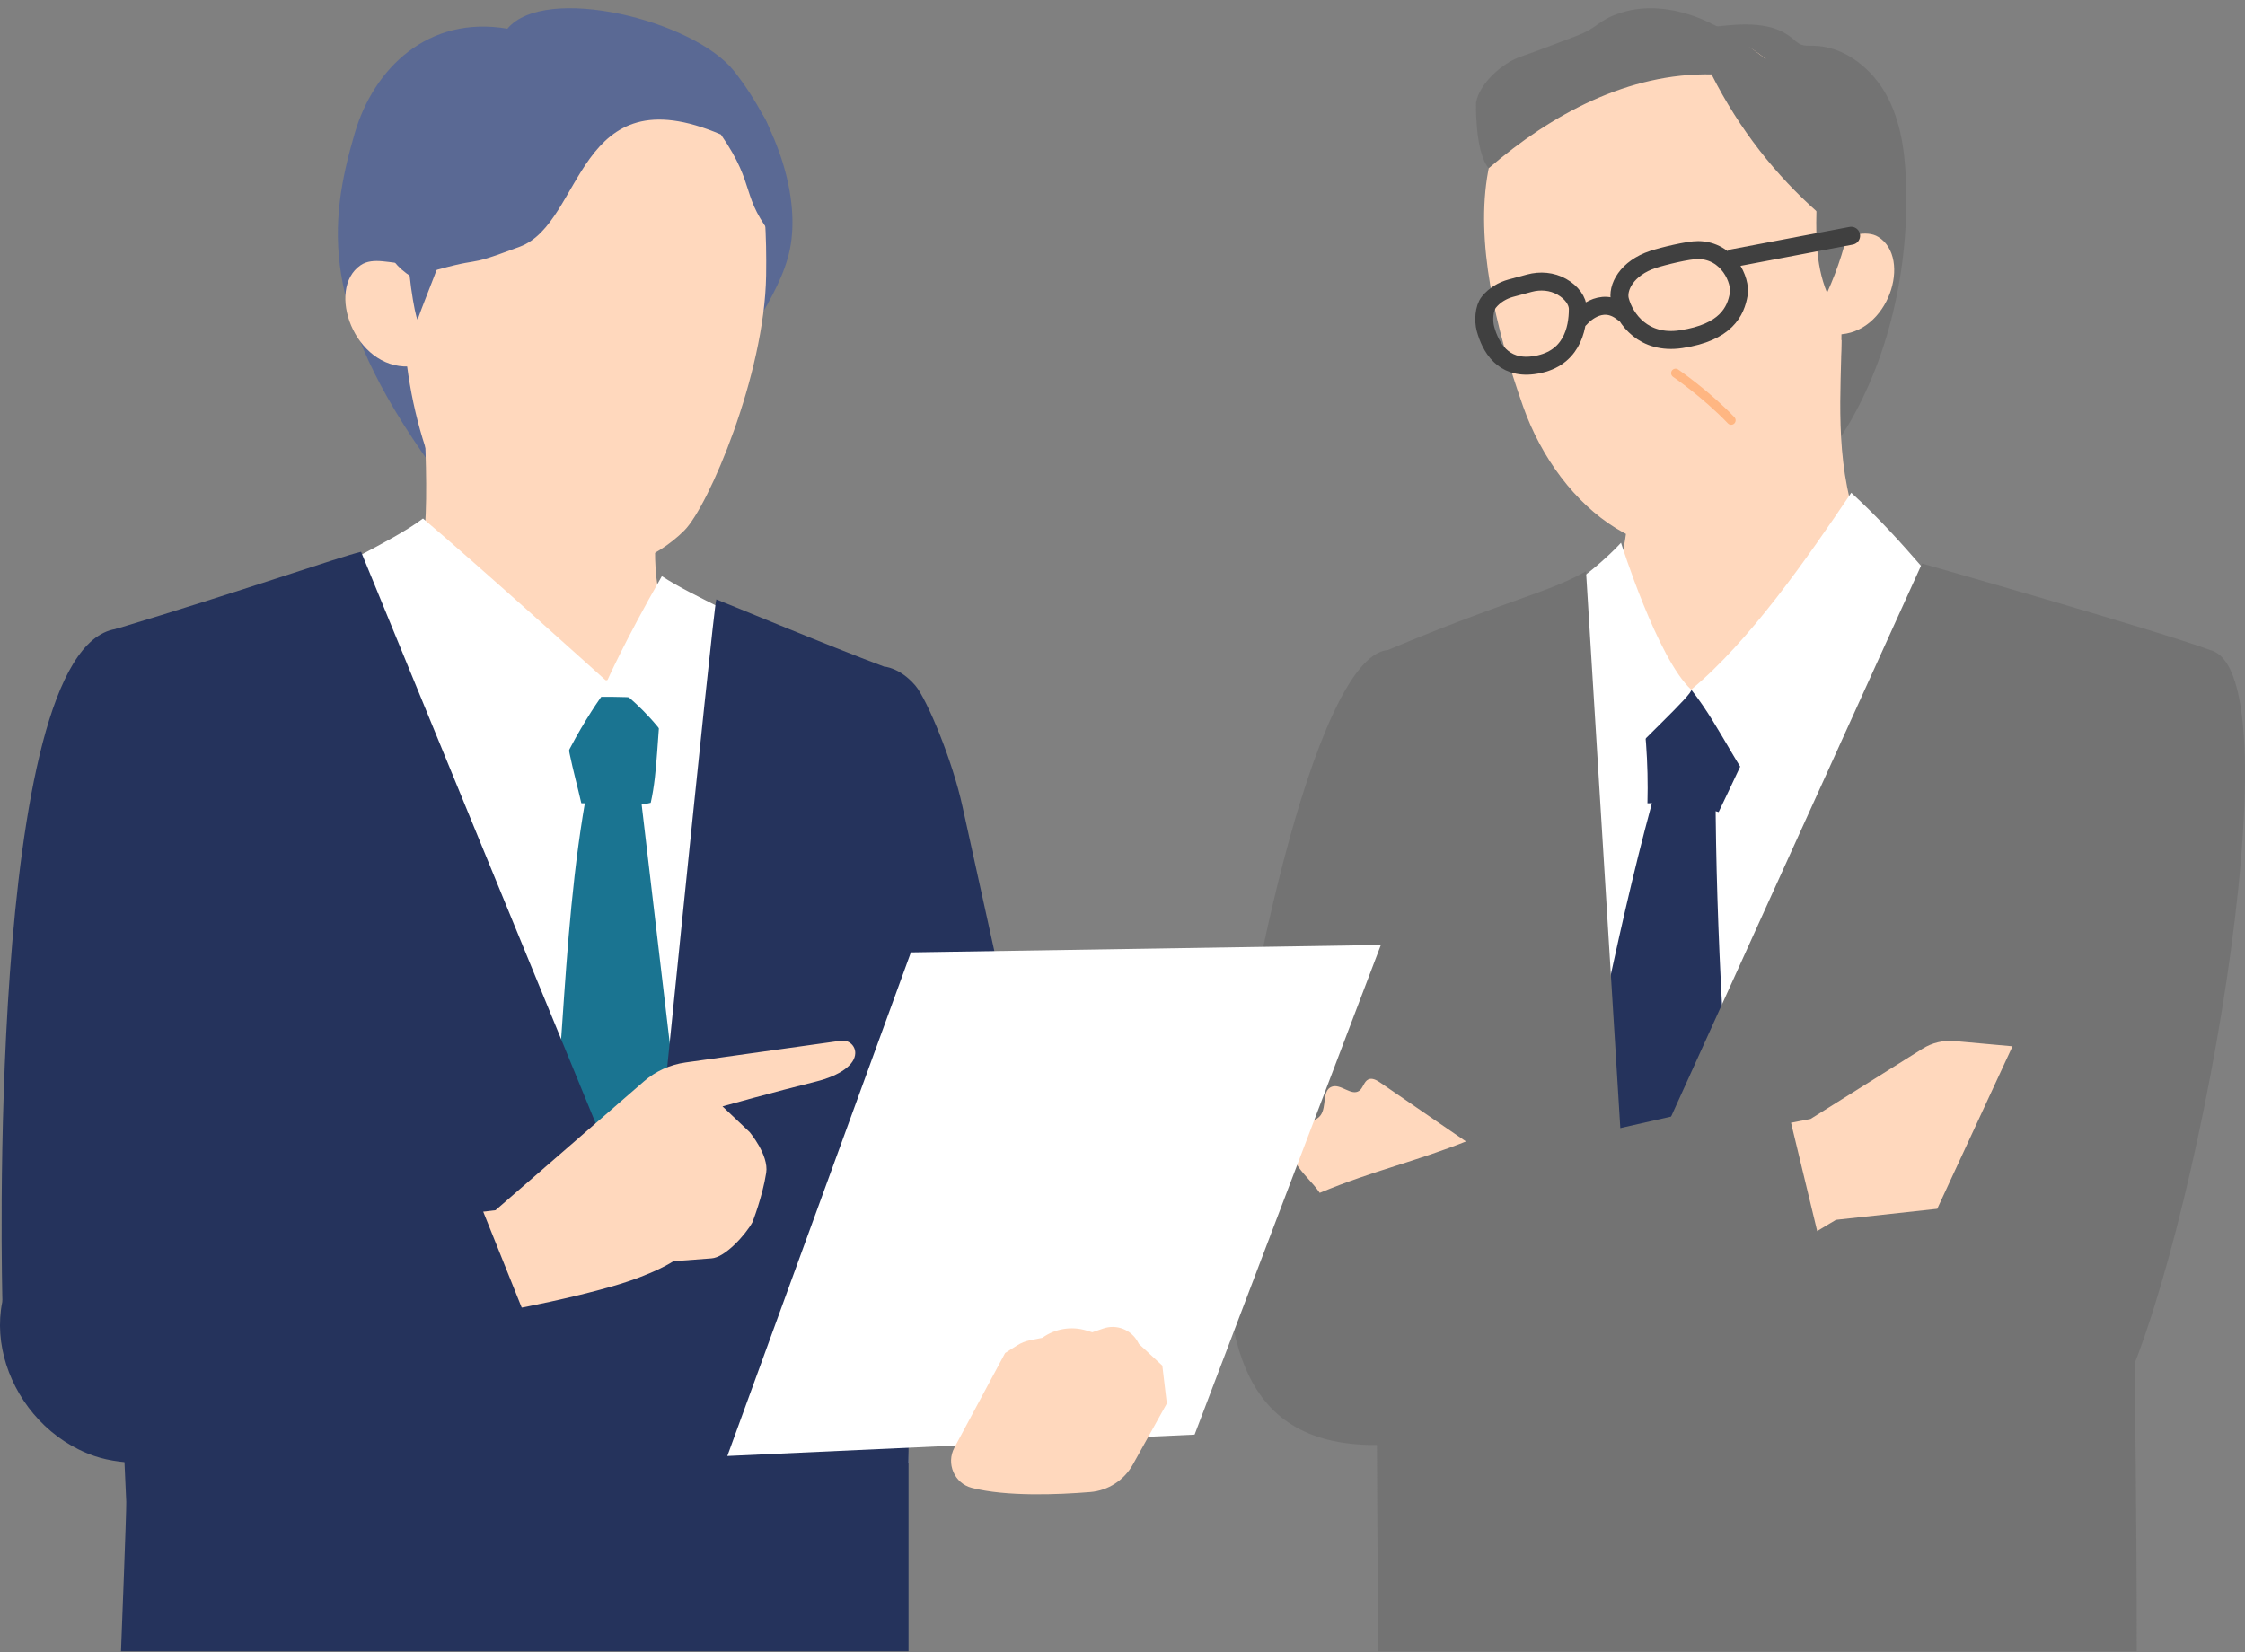 <svg width="250" height="184" viewBox="0 0 250 184" fill="none" xmlns="http://www.w3.org/2000/svg">
<rect x="0" y="0" width="250" height="184" fill="#808080" stroke="none"/>
<g clip-path="url(#clip0_248_2966)">
<path d="M169.903 8.743C176.161 4.64 183.906 3.732 191.338 2.929C194.162 2.625 197.326 2.415 199.526 4.219C199.868 4.501 200.189 4.832 200.607 4.983C200.99 5.123 201.409 5.091 201.815 5.091C205.403 5.091 208.603 7.705 210.245 10.905C211.886 14.107 212.223 17.81 212.28 21.41C212.442 31.907 209.524 42.3 204.238 49.778C201.949 48.803 202.107 49.547 200.173 47.977C196.583 45.061 192.995 42.147 189.405 39.231C185.06 35.702 180.704 32.161 176.833 28.115C174.606 25.784 172.525 23.263 171.102 20.367C169.68 17.472 168.943 14.16 169.903 8.746V8.743Z" fill="#737373"/>
<path d="M181.727 51.212C184.417 51.514 202.371 38.176 205.061 37.874C205.061 48.133 201.671 70.736 229.356 72.223C229.356 94.43 212.403 113.877 193.216 113.877C171.433 113.877 155.047 100.743 155.047 76.184C179.919 76.184 181.023 65.894 181.729 51.209L181.727 51.212Z" fill="#FFD8BD"/>
<path d="M183.587 3.592C200.82 0.974 203.59 17.378 204.698 29.533C205.913 42.856 204.436 53.945 195.441 59.144C184.574 65.425 173.65 56.69 169.615 45.283C163.342 27.545 160.835 7.053 183.587 3.592Z" fill="#FFD8BD"/>
<path d="M204.329 26.424C205.943 26.415 207.801 25.541 209.173 26.395C212.946 28.746 210.324 37.223 204.573 37.257C204.133 33.911 203.691 30.562 204.327 26.424H204.329Z" fill="#FFD8BD"/>
<path d="M218.059 72.65C200.843 81.509 183.965 79.583 170.117 71.264C163.488 71.706 158.769 75.327 152.14 75.768C158.646 105.393 164.71 130.663 171.216 160.286C192.347 155.062 207.598 154.216 229.363 154.284C228.011 128.111 242.922 102.74 245.279 76.64C238.565 73.755 219.805 71.752 218.059 72.648V72.65Z" fill="white"/>
<path d="M184.688 86.823C180.494 101.576 177.138 119.36 174.111 134.399C177.241 135.668 180.391 136.944 183.701 137.612C187.011 138.28 190.524 138.312 193.683 137.125C192.135 121.764 191.08 103.463 191.039 88.021C189.01 87.74 186.983 87.459 184.688 86.823Z" fill="#25335C"/>
<path d="M196.888 78.559C192.176 77.31 187.346 76.516 182.481 76.187C183.247 80.567 183.576 85.025 183.457 89.469C186.129 89.357 188.819 89.689 191.385 90.446C193.097 86.864 194.809 83.28 196.888 78.559Z" fill="#25335C"/>
<path d="M171.939 67.138C177.412 63.991 180.512 60.448 180.512 60.448C180.512 60.448 184.572 73.35 188.326 76.809C188.696 77.179 182.096 83.17 180.147 85.491C174.957 78.7 177.895 73.115 171.939 67.138Z" fill="white"/>
<path d="M206.155 54.883C201.249 62.17 194.814 71.445 188.326 76.809C191.819 81.203 193.92 86.829 197.438 90.123C202.15 84.448 213.536 73.257 220.151 70.018C216.406 66.317 212.287 60.498 206.155 54.883Z" fill="white"/>
<path d="M214.033 62.767C213.721 63.423 181.043 135.499 181.043 135.499L176.616 63.625C172.335 66.07 168.104 66.704 154.55 72.401C152.074 84.062 155.213 123.39 153.49 135.194C153.064 138.122 153.49 183.921 153.49 183.921H237.946C237.946 122.98 234.75 102.854 246.106 72.401C240.319 70.24 214.224 62.815 214.035 62.767H214.033Z" fill="#737373"/>
<path d="M190.604 8.286C181.36 8.103 172.794 12.694 165.779 18.741C164.225 16.925 164.366 11.429 164.366 11.429C164.749 9.297 167.286 7.019 169.329 6.317C171.371 5.614 173.446 4.791 175.468 4.032C178.107 3.041 177.838 2.275 180.524 1.415C183.318 0.521 186.403 0.914 189.134 1.987C191.864 3.06 194.294 4.775 196.622 6.566C198.53 5.377 201.088 6.241 202.838 7.652C205.642 9.912 207.288 13.451 207.568 17.049C207.849 20.647 206.839 24.277 205.054 27.41C204.929 25.864 203.632 24.72 202.471 23.696C197.73 19.505 193.731 14.473 190.599 8.291L190.604 8.286Z" fill="#737373"/>
<path d="M202.316 22.145C202.2 25.681 202.106 29.343 203.46 32.609C204.703 29.876 205.61 26.987 206.152 24.034C204.88 23.448 203.517 23.067 202.314 22.145H202.316Z" fill="#737373"/>
<path d="M246.104 72.399C256.271 74.908 244.301 140.318 235.616 156.53C227.956 170.826 178.114 155.407 165.934 148.98C168.663 138.285 173.03 129.042 173.03 129.042C173.03 129.042 202.289 131.78 214.917 132.861C216.93 123.518 221.925 102.754 226.167 94.195C230.307 85.839 235.176 74.009 246.106 72.401L246.104 72.399Z" fill="#737373"/>
<path d="M154.55 72.399C146.211 73.126 137.772 115.02 136.767 131.073C135.689 148.285 137.649 160.943 153.091 160.943C170.163 160.943 170.081 130.236 170.081 130.236C170.081 130.236 164.539 115.057 161.99 104.396C160.24 97.074 160.787 90.841 159.565 85.739C158.345 80.638 158.076 75.542 154.55 72.401V72.399Z" fill="#737373"/>
<path d="M146.964 132.862C146.141 131.647 144.953 130.698 144.237 129.417C143.522 128.136 143.474 126.254 144.693 125.442C145.441 124.943 146.524 124.943 147.057 124.218C147.762 123.262 147.192 121.452 148.302 121.041C149.307 120.666 150.474 122.107 151.357 121.494C151.808 121.18 151.879 120.462 152.373 120.229C152.806 120.023 153.303 120.307 153.7 120.579C156.882 122.763 160.064 124.95 163.249 127.134C160.646 128.179 157.974 129.035 155.302 129.89C152.695 130.725 150.087 131.56 146.964 132.862Z" fill="#FFD8BD"/>
<path d="M168.271 32.09C167.315 32.348 166.44 32.868 165.813 33.636C165.248 34.331 165.177 35.727 165.417 36.61C165.98 38.677 167.354 41.111 170.712 40.686C175.016 40.139 175.707 36.651 175.707 34.425C175.707 33.517 175.009 32.554 173.915 31.937C172.825 31.321 171.519 31.216 170.311 31.541L168.268 32.092L168.271 32.09Z" stroke="#404040" stroke-width="2" stroke-linecap="round" stroke-linejoin="round"/>
<path d="M184.093 28.89C181.139 29.86 180.031 32.058 180.407 33.471C180.959 35.541 183.042 38.401 187.193 37.781C192.229 37.028 193.298 34.665 193.624 32.765C193.886 31.239 192.45 27.893 189.113 27.852C187.996 27.838 185.155 28.542 184.093 28.89Z" stroke="#404040" stroke-width="2" stroke-linecap="round" stroke-linejoin="round"/>
<path d="M175.994 35.45C175.994 35.45 178.21 32.794 180.724 34.823" stroke="#404040" stroke-width="2" stroke-linecap="round" stroke-linejoin="round"/>
<path d="M192.979 28.753L206.141 26.259" stroke="#404040" stroke-width="2" stroke-linecap="round" stroke-linejoin="round"/>
<path d="M186.592 41.562C186.592 41.562 189.945 43.853 192.778 46.813" stroke="#FFB682" stroke-linecap="round" stroke-linejoin="round"/>
<path d="M201.623 124.627L214.083 116.809C215.15 116.139 216.408 115.837 217.662 115.951L224.111 116.535L215.729 134.636L204.445 135.867L200 138.527L197.178 125.487L201.623 124.629V124.627Z" fill="#FFD8BD"/>
<path d="M148.566 132.861L198.596 121.532L204.01 143.953L155.045 159.568C155.045 159.568 139.304 158.912 139.304 147.242C139.304 135.572 140.816 138.543 148.566 132.861Z" fill="#737373"/>
<path d="M48.149 52.017C35.579 34.567 36.546 24.924 39.507 14.823C41.636 7.561 47.713 1.696 56.503 3.197C60.707 -1.833 77.186 2.24 81.715 7.879C86.792 14.308 89.103 22.186 87.959 27.778C86.854 33.181 82.021 38.515 80.234 43.73C79.247 46.614 81.932 46.454 79.213 47.058C77.922 47.344 76.618 46.975 75.367 46.609C64.09 43.313 60.746 55.569 48.149 52.017Z" fill="#5A6994"/>
<path d="M47.102 42.625C49.952 42.945 70.402 50.923 73.254 50.603C73.254 66.983 68.334 74.096 97.672 75.674C97.672 99.208 81.159 116.699 60.825 116.699C37.74 116.699 18.216 101.399 18.216 75.372C50.303 78.97 47.83 63.853 47.102 42.627V42.625Z" fill="#FFD8BD"/>
<path d="M63.784 5.79C81.187 3.81 85.582 12.762 85.315 30.678C85.148 41.772 78.891 56.363 76.233 59.055C69.885 65.484 56.276 66.722 50.9 57.721C40.806 40.823 42.372 8.229 63.787 5.79H63.784Z" fill="#FFD8BD"/>
<path d="M45.286 29.338C43.576 29.407 41.568 28.57 40.154 29.542C36.272 32.213 39.457 41.06 45.543 40.818C45.849 37.252 46.157 33.688 45.283 29.338H45.286Z" fill="#FFD8BD"/>
<path d="M87.152 73.005C66.059 75.571 51.021 80.354 36.347 71.537C29.322 72.003 25.239 76.056 18.214 76.523C25.109 107.916 30.617 134.483 37.512 165.876C59.907 160.339 78.109 162.862 101.174 162.935C99.742 135.199 95.172 103.332 97.67 75.672C90.556 72.614 89.215 72.754 87.152 73.005Z" fill="white"/>
<path d="M62.725 77.758C66.383 77.529 70.049 77.559 73.703 77.893C73.179 81.539 73.263 85.905 72.465 89.414C69.967 90.064 67.284 89.457 64.735 89.462C63.91 85.821 62.77 82.358 62.727 77.758H62.725Z" fill="#1A7491"/>
<path d="M65.472 87.541C62.15 105.187 63.016 123.522 59.695 141.169C64.448 143.683 64.282 145.97 69.032 148.484C77.754 147.388 74.259 143.163 77.553 141.404C75.467 123.696 73.382 105.986 71.296 88.277C69.199 88.17 67.835 87.605 65.469 87.541H65.472Z" fill="#1A7491"/>
<path d="M47.103 57.751C52.781 62.534 67.952 76.225 67.952 76.225C67.952 76.225 63.222 82.259 60.639 89.876C54.178 84.707 37.378 73.22 32.824 66.305C36.295 63.359 43.335 60.58 47.105 57.751H47.103Z" fill="white"/>
<path d="M98.459 74.247C98.459 74.247 100.203 74.336 101.931 76.356C103.205 77.845 106.082 84.723 107.19 89.876C107.698 92.237 119.652 146.37 119.652 146.37L95.243 160.156C95.243 160.156 89.106 88.456 98.459 74.247Z" fill="#25335C"/>
<path d="M73.703 64.174C69.495 71.539 67.616 75.821 67.616 75.821C67.616 75.821 75.036 80.496 77.209 88.28C83.669 83.11 81.879 78.456 86.434 71.539C82.962 68.593 77.555 66.685 73.703 64.174Z" fill="white"/>
<path d="M101.174 152.153V183.919H13.475C13.475 183.919 14.097 168.122 14.06 167.278C12.469 129.611 10.502 117.271 10.502 117.271C10.502 117.271 14.156 81.452 12.873 70.064C26.675 65.917 37.654 62.072 40.205 61.456L72.221 139.456C72.221 139.456 79.441 67.458 79.769 66.763C79.972 66.811 92.322 71.962 98.457 74.249C97.778 87.072 102.583 125.551 101.174 152.155V152.153Z" fill="#25335C"/>
<path d="M12.873 70.063C-1.71 72.358 0.271 144.952 0.271 144.952C0.271 144.952 28.055 149.755 29.782 151.114C31.435 152.415 29.249 132.683 29.575 129.195C30.389 120.482 30.339 94.494 28.581 85.924C26.824 77.353 20.34 68.888 12.873 70.063Z" fill="#25335C"/>
<path d="M80.277 14.981C64.088 8.069 65.075 24.777 57.897 27.474C50.593 30.219 55.063 28.08 45.874 30.864C39.147 26.696 44.292 18.531 47.297 13.489C50.816 7.584 57.924 4.766 64.737 3.983C68.683 3.531 72.739 3.631 76.546 4.766C80.353 5.9 82.632 9.583 84.944 12.822C87.127 15.88 87.768 28.416 86.432 26.795C82.283 21.758 84.371 20.928 80.277 14.981Z" fill="#5A6994"/>
<path d="M45.496 26.587C45.181 29.384 46.234 35.377 46.501 35.601C47.492 32.815 49.227 28.888 49.911 26.118C48.028 26.365 46.154 26.671 44.292 27.033C44.408 27.058 45.197 25.919 45.496 26.587Z" fill="#5A6994"/>
<path d="M80.995 162.169L101.436 106.077L153.771 105.251L133.029 159.788L80.995 162.169Z" fill="white"/>
<path d="M55.181 134.792L71.697 120.451C73.005 119.314 74.615 118.58 76.331 118.339L93.66 115.913C94.504 115.794 95.263 116.457 95.24 117.31C95.206 118.596 93.54 119.803 90.832 120.473C86.236 121.61 80.457 123.227 80.457 123.227L83.48 126.093C83.48 126.093 85.632 128.653 85.324 130.624C84.902 133.333 83.783 136.146 83.783 136.146C83.042 137.493 80.749 140.078 79.215 140.158L74.984 140.476C74.984 140.476 72.914 141.903 68.214 143.262C63.513 144.62 57.942 145.673 57.942 145.673L48.192 151.965L47.474 135.705L55.181 134.792Z" fill="#FFD8BD"/>
<path d="M51.735 129.783L59.695 149.625C59.695 149.625 23.981 166.796 10.504 162.166C0.898 158.866 -3.73 146.137 3.611 138.774C10.199 132.164 22.994 134.017 51.737 129.783H51.735Z" fill="#25335C"/>
<path d="M106.282 161.235L111.931 150.698L113.269 149.849C113.7 149.577 114.176 149.385 114.676 149.284L116.075 149.003C117.498 147.983 119.315 147.683 120.988 148.193L121.633 148.39L122.866 147.967C124.348 147.459 125.978 148.099 126.721 149.483L126.835 149.696L129.436 152.104L129.935 156.32L126.156 163.118C125.182 164.87 123.402 166.023 121.409 166.185C117.84 166.476 112.079 166.713 108.218 165.719C106.278 165.218 105.334 163.008 106.282 161.238V161.235Z" fill="#FFD8BD"/>
</g>
<defs>
<clipPath id="clip0_248_2966">
<rect width="250" height="183" fill="white" transform="matrix(-1 0 0 1 250 0.918)"/>
</clipPath>
</defs>
</svg>
